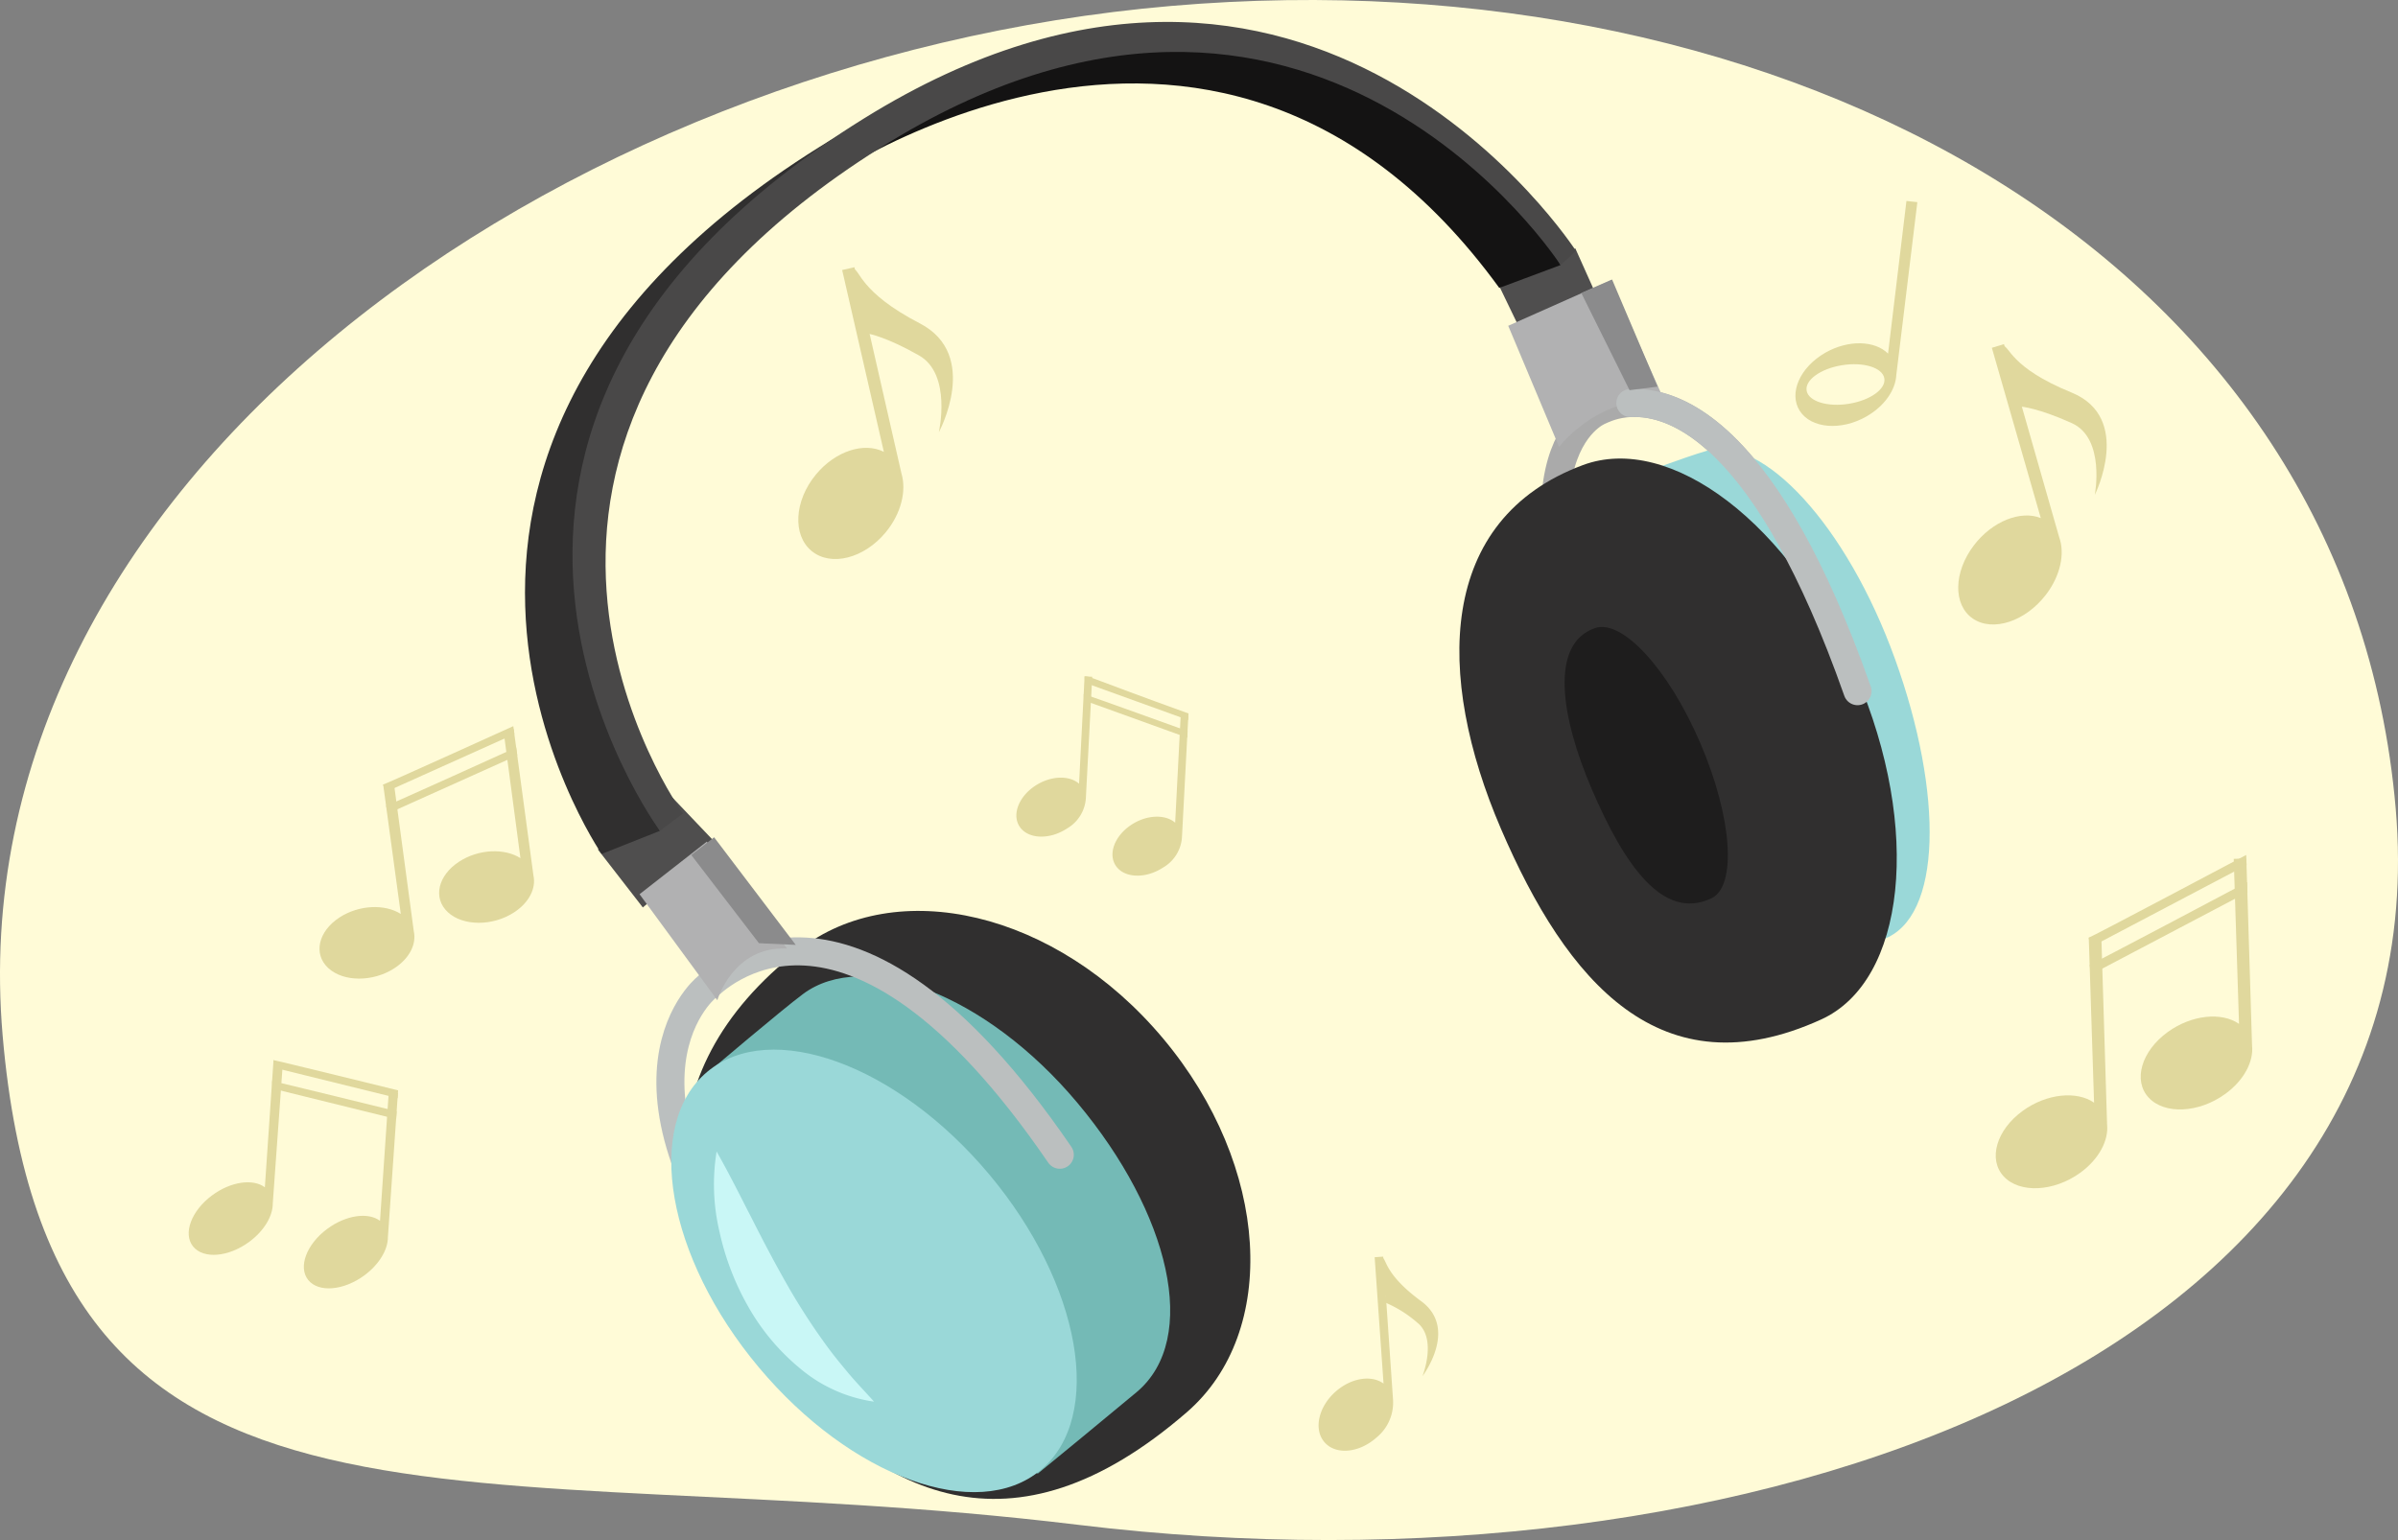 <svg xmlns="http://www.w3.org/2000/svg" xmlns:xlink="http://www.w3.org/1999/xlink" width="375.738" height="241.379" viewBox="0 0 375.738 241.379"><rect x="0" y="0" width="375.738" height="241.379" fill="#808080" stroke="none"/><defs><style>.a,.e,.j{fill:none;}.b{fill:#fffbd7;}.c{fill:#e0d89d;}.d{fill:#4f4e4e;}.e{stroke:#aaa;}.e,.j{stroke-linecap:round;stroke-linejoin:round;stroke-width:4.392px;}.f{fill:#b1b1b2;}.g{fill:#9ad8d8;}.h{fill:#302f2f;}.i{fill:#1e1d1d;}.j{stroke:#bbbfbf;}.k{fill:#8b8b8c;}.l{fill:#de9964;}.m{clip-path:url(#a);}.n{fill:#cc8349;}.o{fill:#9e5f2e;}.p{fill:#74bab6;}.q{fill:#141313;}.r{fill:#494848;}.s{fill:#c9f7f6;}</style><clipPath id="a"><path class="a" d="M186.578,191.085c-2.534,13.312-18.308,22.88-35.224,21.363S122.771,198.915,125.3,185.6s18.3-22.878,35.223-21.364S189.113,177.769,186.578,191.085Z"/></clipPath></defs><path class="b" d="M375.378,126.725C367.938,40.266,280.052-7.376,183.5.932S-7.025,75.856.414,162.315,73.056,227.331,168.983,239C273.749,251.741,382.817,213.183,375.378,126.725Z"/><path class="c" d="M44.307,166.783l-1.45-.618L41.5,186.094c-1.846-1.391-5.337-.913-8.272,1.264-3.259,2.416-4.591,6-2.977,8.008s5.566,1.674,8.825-.742c2.327-1.725,3.67-4.047,3.661-5.964Z"/><path class="c" d="M62.349,171.328l-1.45.092-1.357,19.929c-1.846-1.392-5.337-.913-8.272,1.263-3.259,2.417-4.591,6-2.977,8.008s5.566,1.675,8.824-.741c2.327-1.726,3.671-4.047,3.662-5.964Z"/><path class="c" d="M42.857,166.165c.213-.022,19.521,4.734,19.521,4.734l-.078,1.219-19.393-4.785Z"/><path class="c" d="M42.634,169.443c.213-.022,19.521,4.735,19.521,4.735l-.078,1.219-19.393-4.785Z"/><path class="c" d="M298.716,31.5l-2.881,23.92c-2.082-2.064-6.221-2.191-9.815-.144-3.99,2.273-5.79,6.355-4.019,9.119s6.442,3.161,10.432.889c2.85-1.623,4.581-4.168,4.693-6.5l3.3-27.1Zm-9,31.786c-3.36.544-6.33-.368-6.634-2.037s2.174-3.462,5.533-4.006,6.33.368,6.634,2.037S293.073,62.74,289.713,63.284Z"/><path class="c" d="M314,53.937l-1.9.576L319.767,81.2c-3.133-1.253-7.58.475-10.475,4.266-3.214,4.208-3.292,9.351-.174,11.487s8.25.457,11.463-3.751c2.295-3,2.99-6.486,2.065-9.01Z"/><path class="c" d="M313.779,54.186c1.121-.045,1.075,3.373,10.792,7.333s3.657,16.052,3.657,16.052,1.7-8.85-3.582-11.243-7.974-2.6-7.974-2.6Z"/><path class="c" d="M171.141,106.071l-1.2-.055-.864,16.817c-1.552-1.351-4.447-1.264-6.857.318-2.676,1.756-3.736,4.681-2.368,6.535s4.648,1.932,7.324.176a5.929,5.929,0,0,0,2.964-4.734Z"/><path class="c" d="M186.2,112.188l-1.2-.055-.864,16.817c-1.552-1.352-4.447-1.264-6.857.318-2.676,1.756-3.736,4.681-2.368,6.535s4.647,1.932,7.323.176a5.93,5.93,0,0,0,2.964-4.734Z"/><path class="c" d="M169.937,106.016c1.017,0,.472.107,16.285,5.81l-.048,1.029L170,107.014Z"/><path class="c" d="M169.8,108.783c.177,0,16.285,5.809,16.285,5.809l-.048,1.03-16.18-5.841Z"/><path class="c" d="M329.259,146.909l-1.973.052.829,25.87c-2.716-1.895-7.435-1.431-11.163,1.267-4.138,2.994-5.481,7.6-3,10.283s7.851,2.433,11.99-.562c2.955-2.138,4.483-5.1,4.212-7.592Z"/><path class="c" d="M351.973,134.56l-1.974.053.829,25.869c-2.716-1.9-7.434-1.431-11.162,1.267-4.139,3-5.481,7.6-3,10.283s7.851,2.433,11.99-.562c2.956-2.138,4.484-5.1,4.212-7.592Z"/><path class="c" d="M327.286,146.961c.289-.019,24.669-12.958,24.669-12.958l.058,1.583-24.5,12.9Z"/><path class="c" d="M327.422,151.217c.289-.019,24.669-12.958,24.669-12.958l.059,1.583-24.5,12.9Z"/><path class="c" d="M216.729,196.958l-1.336.094,1.391,19.8c-1.9-1.378-5.083-.895-7.522,1.273-2.708,2.406-3.47,5.97-1.7,7.96s5.4,1.651,8.1-.756a7.062,7.062,0,0,0,2.611-5.931Z"/><path class="c" d="M216.551,197.1c.748.149.246,2.519,6.13,6.844s.2,11.754.2,11.754,2.347-5.88-.818-8.4a18.8,18.8,0,0,0-4.917-3.1Z"/><path class="c" d="M133.879,41.885l-1.922.44,6.534,28.5c-3.08-1.573-7.6-.145-10.657,3.565-3.393,4.12-3.689,9.48-.663,11.972s8.231,1.174,11.623-2.945c2.423-2.942,3.266-6.516,2.448-9.227Z"/><path class="c" d="M133.653,42.126c1.122.047.931,3.61,10.479,8.563s2.973,17.06,2.973,17.06,2.077-9.092-3.1-12.035-7.862-3.391-7.862-3.391Z"/><path class="c" d="M61.748,123l-1.709-.038L62.8,143.249c-2.507-1.594-6.566-1.422-9.588.539-3.356,2.178-4.157,5.728-1.79,7.931s7.007,2.223,10.363.045c2.4-1.554,3.489-3.809,3.056-5.774Z"/><path class="c" d="M80.487,114.251l-1.541.669,2.6,19.581c-2.508-1.594-6.567-1.422-9.589.539-3.356,2.177-4.157,5.728-1.79,7.93s7.007,2.223,10.363.046c2.4-1.555,3.489-3.81,3.056-5.774h0Z"/><path class="c" d="M60.039,122.961c.249,0,20.389-9.147,20.389-9.147l.175,1.242-20.247,9.106Z"/><path class="c" d="M60.494,126.3c.249,0,20.388-9.146,20.388-9.146l.176,1.241L60.81,127.5Z"/><polygon class="d" points="246.833 38.928 251.288 48.873 240.01 55.417 235.019 45.065 246.833 38.928"/><path class="e" d="M291.053,108.334c-19.638-55.8-39.326-44.362-40.414-43.936,0,0-18.5,6.867,4.638,56.318"/><path class="f" d="M252.513,43.858s3.135,7.56,8.389,19.177c-10.108-1.55-16.611,7.006-16.611,7.006l-7.97-18.978Z"/><path class="g" d="M296.925,103.287c7.629,21.143,7.4,40.6-1.856,43.938-2.75.992-14.066,4.942-14.344,5.011-.369.093-26.47-76.965-26.47-76.965s10.078-3.749,13.187-4.616C276.145,68.226,289.317,82.2,296.925,103.287Z"/><path class="h" d="M290.868,105.951c10.312,23.99,7.722,47.805-5.507,53.835-25.168,11.469-39.874-5.9-50.187-29.9s-9.983-48.48,12.839-56.988C261.636,67.825,280.554,81.958,290.868,105.951Z"/><path class="i" d="M266.412,116.453c5.029,11.7,5.746,22.461,1.736,24.351-7.627,3.6-13.681-5.356-18.709-17.054s-6.544-22.92.5-25.312C254.14,97.01,261.383,104.754,266.412,116.453Z"/><path class="j" d="M291.053,108.334c-14.182-40.3-28.391-45.53-35.6-45.164"/><polygon class="k" points="247.767 45.915 252.594 43.812 259.721 60.605 255.33 61.152 247.767 45.915"/><path class="l" d="M186.578,191.085c-2.534,13.312-18.308,22.88-35.224,21.363S122.771,198.915,125.3,185.6s18.3-22.878,35.223-21.364S189.113,177.769,186.578,191.085Z"/><g class="m"><path class="n" d="M163.752,174.9c-16.954-.469-32.27,11.439-34.211,26.6s10.235,27.833,27.19,28.3S189,218.356,190.941,203.2,180.71,175.364,163.752,174.9Z"/><path class="o" d="M134.991,189.213c7.009-11.847,22.938-16.767,35.493-15.2a1.276,1.276,0,0,1-.323,2.53,69.827,69.827,0,0,0-16.251,2.417c-7.743,2.009-12.321,5.639-18.3,10.8C135.2,190.116,134.738,189.64,134.991,189.213Z"/></g><polygon class="d" points="104.439 124.034 112.285 132.277 100.725 142.233 93.68 133.148 104.439 124.034"/><path class="h" d="M182.253,162.779c16.767,20.019,18.222,46.005,3.7,58.575-27.621,23.913-48.333,12.865-65.1-7.154s-21.027-45.629,4.38-65.346C140.4,137.084,165.485,142.758,182.253,162.779Z"/><path class="p" d="M168.829,172.871c14.432,17.232,19.231,36.982,9.261,45.332-2.961,2.48-15.18,12.55-15.487,12.77-.408.293-51.015-63.426-51.015-63.426s10.821-9.2,14.236-11.749C135.379,148.668,154.435,155.685,168.829,172.871Z"/><path class="j" d="M166.057,180.991c-33.539-49.03-54.241-27.163-55.424-26.173,0,0-20.2,16.451,16.2,57.04"/><path class="g" d="M155,184.074c14.432,17.232,18.052,37.971,8.079,46.323s-29.752,1.148-44.184-16.084-18.051-37.97-8.081-46.32S140.571,166.842,155,184.074Z"/><path class="f" d="M110.752,131.915s4.823,6.621,12.58,16.754c-8.46-.406-10.936,8.1-10.936,8.1L100.21,140.155Z"/><polygon class="k" points="108.319 134.013 111.892 131.233 124.685 148.099 118.919 147.833 108.319 134.013"/><path class="q" d="M234.922,45.13l9.6-3.587S208.4-29.615,123.92,27.783l1.738,2.74S189.654-17.158,234.922,45.13Z"/><path class="h" d="M103.4,130.225l-9.129,3.621S49.091,68.332,133.98,19.7l2.189,3.45S65.308,62.192,103.4,130.225Z"/><path class="r" d="M107.008,127.509S64.8,69.172,137.89,23.192c67.468-42.445,106.633,18.351,106.633,18.351l2.412-2.216S205.5-24.993,135.358,18.576C56.856,67.342,103.4,130.225,103.4,130.225Z"/><path class="s" d="M112.285,180.485c2.089,3.685,3.827,7.216,5.61,10.681,1.752,3.465,3.519,6.823,5.376,10.083a100.6,100.6,0,0,0,6.063,9.42c1.095,1.537,2.3,2.989,3.55,4.494s2.639,2.92,4.067,4.528a23.019,23.019,0,0,1-11.562-5.185,34.6,34.6,0,0,1-8.192-9.783,41.537,41.537,0,0,1-4.479-11.743A32.17,32.17,0,0,1,112.285,180.485Z"/></svg>